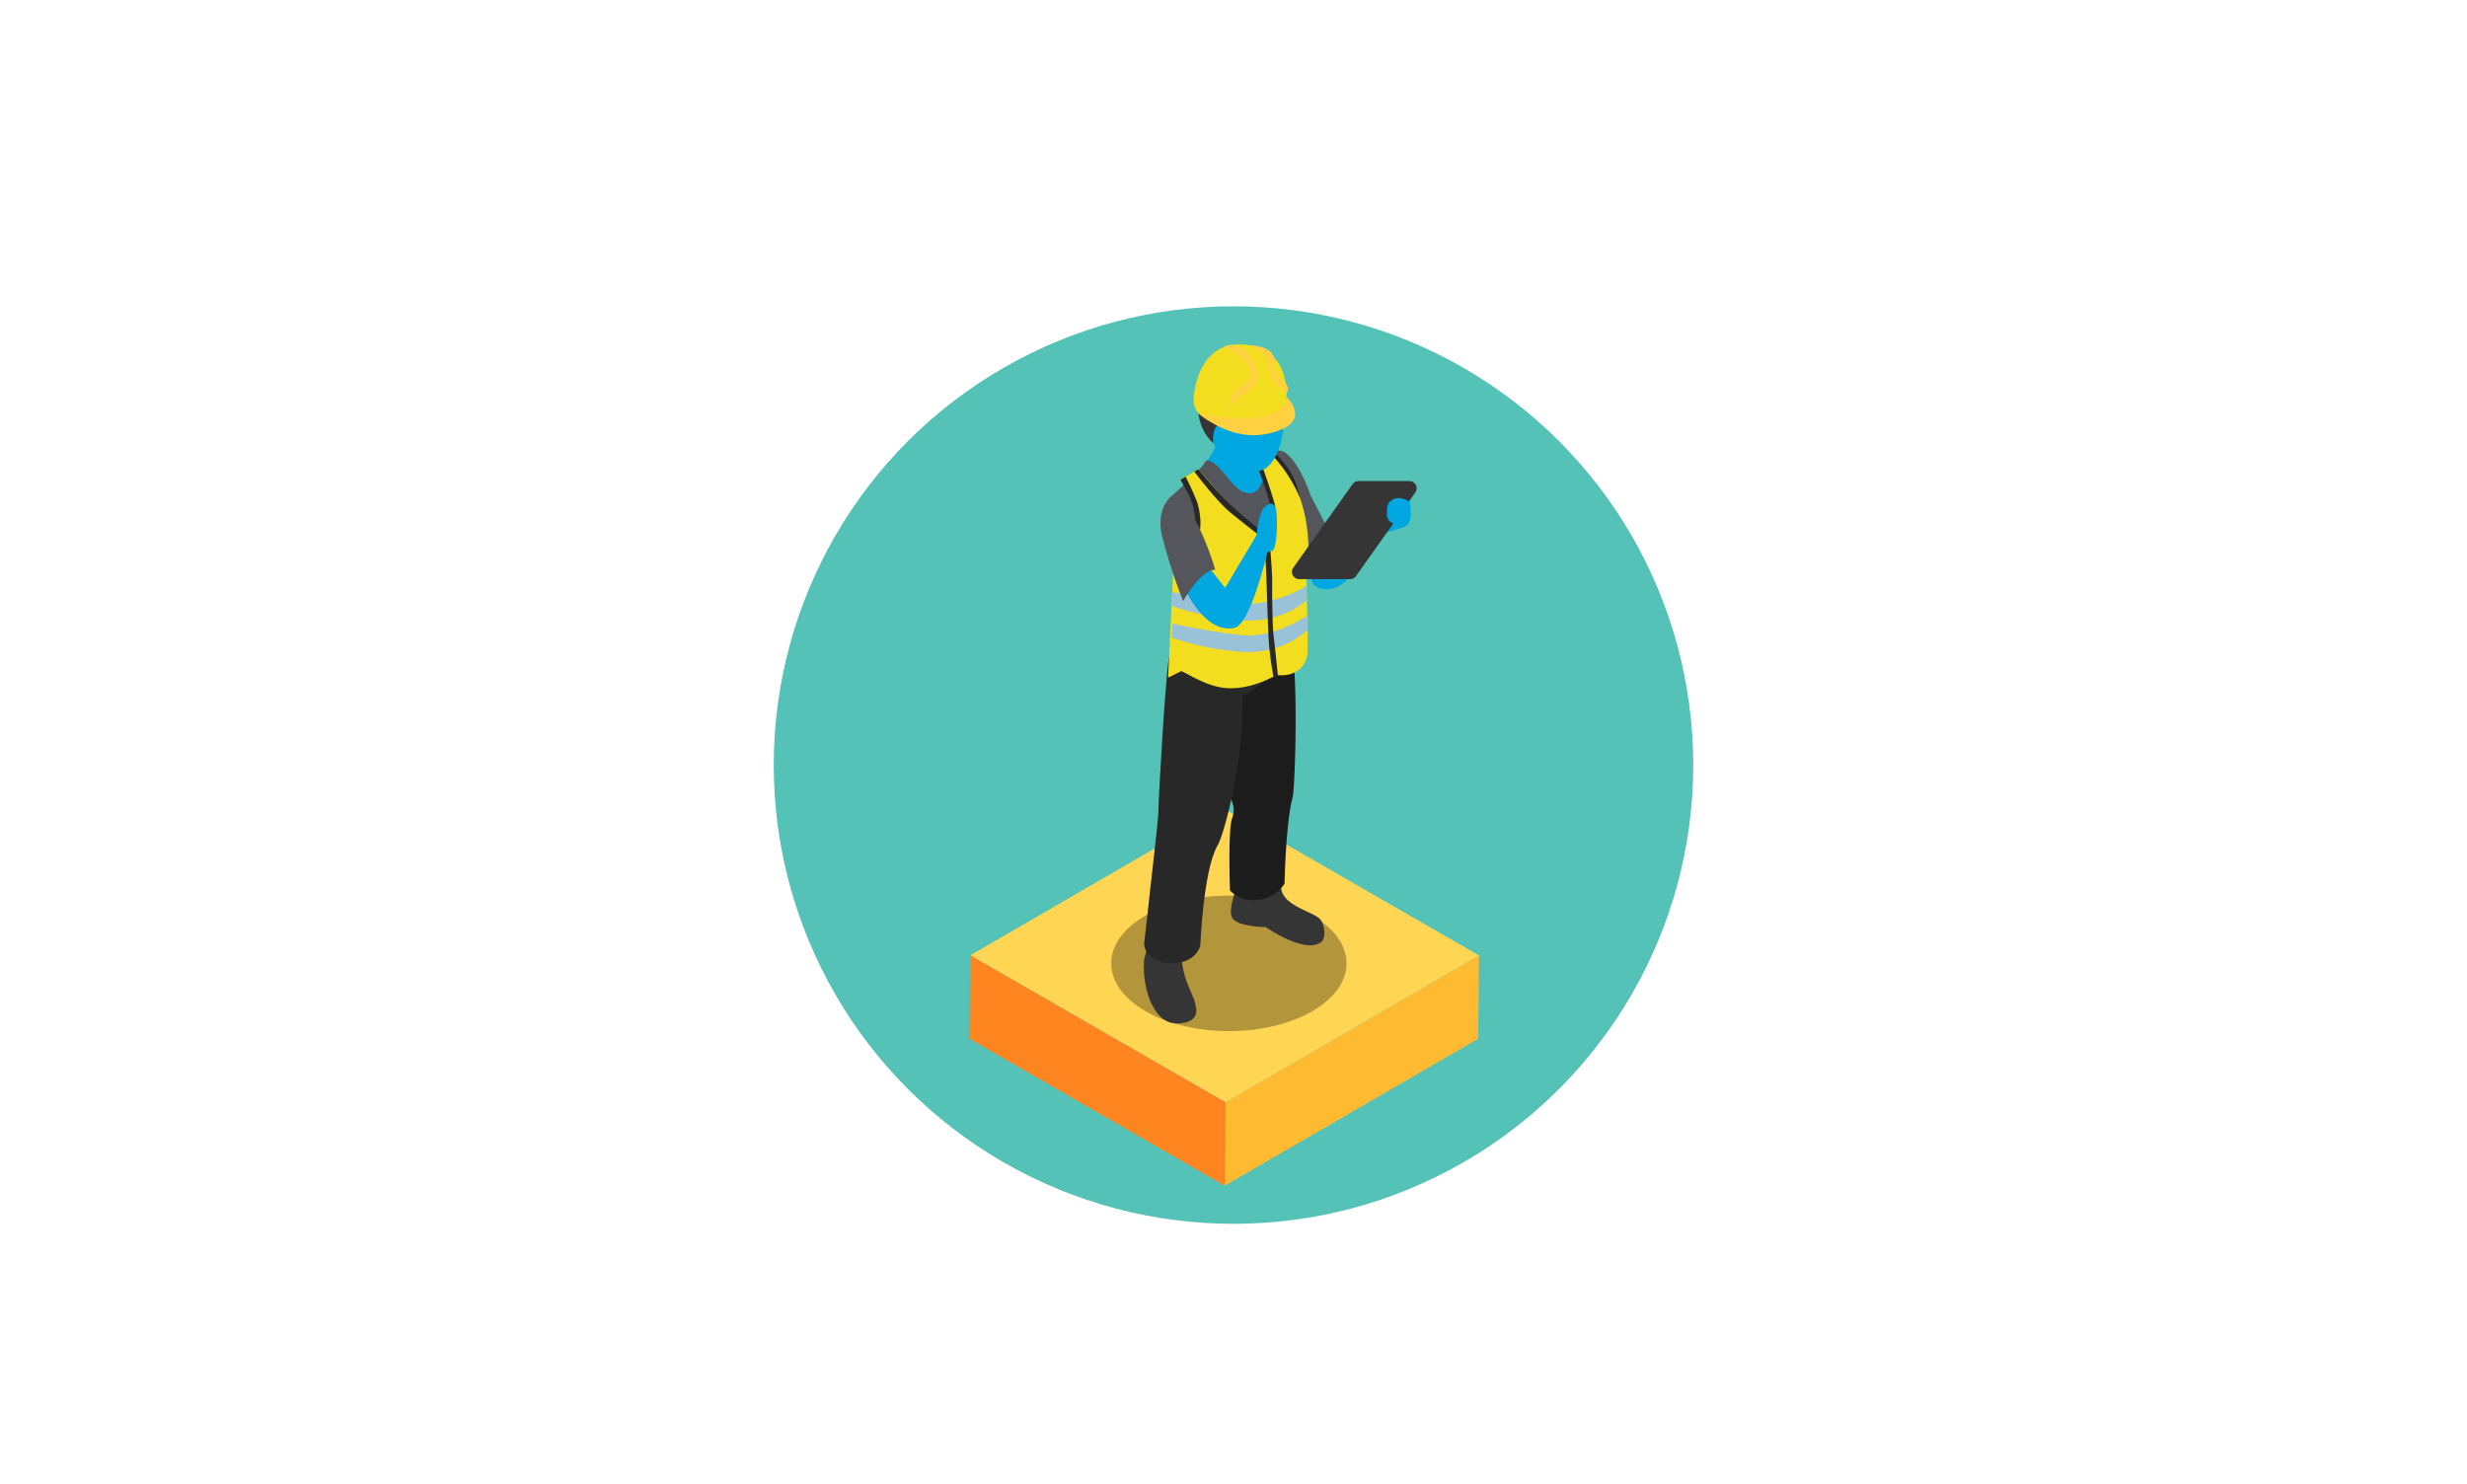 <svg xmlns="http://www.w3.org/2000/svg" xmlns:xlink="http://www.w3.org/1999/xlink" width="532" height="320" viewBox="0 0 532 320">
  <defs>
    <clipPath id="clip-path">
      <rect id="Rectangle_2485" data-name="Rectangle 2485" width="109.875" height="181.439" fill="none"/>
    </clipPath>
    <clipPath id="clip-path-3">
      <rect id="Rectangle_2483" data-name="Rectangle 2483" width="50.753" height="29.229" fill="none"/>
    </clipPath>
  </defs>
  <g id="Consulting_Services" data-name="Consulting Services" transform="translate(-92 -1101)">
    <path id="Path_23469" data-name="Path 23469" d="M0,0H532V320H0Z" transform="translate(92 1101)" fill="none"/>
    <ellipse id="Ellipse_244" data-name="Ellipse 244" cx="99.146" cy="98.94" rx="99.146" ry="98.94" transform="translate(258.854 1167.06)" fill="#55c2b7"/>
    <g id="Group_5696" data-name="Group 5696" transform="translate(301.063 1175.28)">
      <g id="Group_3419" data-name="Group 3419" transform="translate(0)" clip-path="url(#clip-path)">
        <path id="Path_13920" data-name="Path 13920" d="M147.182,384.468,147,402.448l54.646-31.678.18-17.979Z" transform="translate(-91.953 -221.008)" fill="#feba31"/>
        <path id="Path_13921" data-name="Path 13921" d="M.479,299.595l55.05,31.7,54.646-31.678-55.05-31.7Z" transform="translate(-0.299 -167.839)" fill="#ffd654"/>
        <path id="Path_13922" data-name="Path 13922" d="M0,370.7l55.05,31.7.179-17.979L.179,352.72Z" transform="translate(0 -220.964)" fill="#ff8521"/>
        <path id="Path_13923" data-name="Path 13923" d="M192.231,110.731l5.5,8.32-7.808.531-4.791-7.612Z" transform="translate(-115.805 -69.368)" fill="#c9897d"/>
        <g id="Group_3418" data-name="Group 3418">
          <g id="Group_3417" data-name="Group 3417" clip-path="url(#clip-path)">
            <g id="Group_3416" data-name="Group 3416" transform="translate(30.565 118.875)" opacity="0.3">
              <g id="Group_3415" data-name="Group 3415">
                <g id="Group_3414" data-name="Group 3414" clip-path="url(#clip-path-3)">
                  <path id="Path_13924" data-name="Path 13924" d="M124.94,343.183c-9.91,5.707-25.978,5.707-35.888,0s-9.91-14.96,0-20.668,25.978-5.707,35.888,0,9.91,14.96,0,20.668" transform="translate(-81.62 -318.235)"/>
                </g>
              </g>
            </g>
            <path id="Path_13925" data-name="Path 13925" d="M138.756,49.082a9.751,9.751,0,0,1-2.464,5.895l3.195,4.363,5.391,5.067,4.339-3.046-1.111-8.469L143,47.388s-4.451,1.009-4.243,1.694" transform="translate(-85.253 -29.687)" fill="#00a7e0"/>
            <path id="Path_13926" data-name="Path 13926" d="M174.08,61.556c3.238,2.052,5.605,9.29,5.605,9.29s4.263,8.429,4.783,8.918a8.732,8.732,0,0,0-5.251,5.149l-8.169-13.126-1.369-10.23s2.927-.879,4.4,0" transform="translate(-106.138 -38.318)" fill="#54565b"/>
            <path id="Path_13927" data-name="Path 13927" d="M119.321,121.778c2.217,4.926.6,12.659.6,12.659l2.578,4.05a40.176,40.176,0,0,0,.147-17.2c-.734-.879-3.962-.487-3.327.489" transform="translate(-74.586 -75.676)" fill="#a66300"/>
            <path id="Path_13928" data-name="Path 13928" d="M122.3,65.408c-1.5,2.606-5.164,5.471-8.205,8.444-1.269,12.076,5,16.57,5.849,22.368-.2,2.41-1.343,3.257-1.587,4.559s1.195,5.6,2.436,5.929c15.118.455,17.3-6.971,17.3-6.971s.066-11.4,2.874-13.223c.634-.561,1.927-.358,2.841-2.768,1.469-3.664-3.38-10.212-3.886-13.387a6.313,6.313,0,0,1-.065-1.3c-.359-5.343-5.616-4.561-5.616-4.561s1.764,6.383-1.828,7.865c-4.309,1.059-6.394-6.757-10.117-6.953" transform="translate(-71.266 -40.379)" fill="#54565b"/>
            <path id="Path_13929" data-name="Path 13929" d="M154.17,130.269c.566.73,11.462-5.533,11.462-5.533s-12.028,4.8-11.462,5.533" transform="translate(-96.424 -78.142)" fill="#1c4b94"/>
            <path id="Path_13930" data-name="Path 13930" d="M159.219,61.834c3.882,1.148,4.761,5.224,6.727,9.616,1.719,3.84,3.228,5.733,3.983,10.683.2,2.62-4,5.022-4,5.022l4.195-1.895s2.975-2.852,2.492-5.147c-.456-2.567-2.217-6.136-3.819-9.9-2.012-4.732-2.763-9.186-7.266-9.942-.97.343-2.342.783-2.317,1.563" transform="translate(-99.595 -37.757)" fill="#ff9800"/>
            <path id="Path_13931" data-name="Path 13931" d="M161.375,312.379c.554,4.079,7.346,5.02,8.586,6.879.784,1.173,1.11,3.453.261,4.559-3.4,3.063-12.146-3.061-12.146-3.061s-6.465-.065-7.314-2.149S152,311.7,152,311.7s8.361-.991,9.372.676" transform="translate(-94.178 -195.085)" fill="#353535"/>
            <path id="Path_13932" data-name="Path 13932" d="M145.826,201.817c-.2,1.513,1.215,2.553.269,5.159s-.473,15.614-.473,15.614a6.842,6.842,0,0,0,6.023,2.005,7.487,7.487,0,0,0,5.742-3.485s.266-13.288,1.768-18.7c.522-2.149,1.437-30.421-.881-35.077-1.274-.489-15.281,9.965-15.281,9.965s3.029,23,2.833,24.514" transform="translate(-89.445 -104.82)" fill="#1c1c1c"/>
            <path id="Path_13933" data-name="Path 13933" d="M108.649,346.718c-.783,5.667,2.09,9.9,2.6,11.833.343,1.312,1.443,4.112-2.5,4.777-4.44.748-6.073-2.834-7.053-4.789a20.713,20.713,0,0,1-1.306-8.728,13.061,13.061,0,0,1,1.013-3.159s6.269-.716,7.249.065" transform="translate(-62.741 -216.975)" fill="#353535"/>
            <path id="Path_13934" data-name="Path 13934" d="M134.651,127.169l-12.79,5.61s-1.814,10.675-7.311,10.153c-2.764-.26-4.785-4.406-5.1-4.506-.458,4-2.957,5.222-3.642,9.587-.784,6.057-2.121,29.582-2.133,31.731s-.617,6.85-.87,9.308-2.221,19.929-2.221,19.929,0,3.847,5.63,4.171c5.668.062,6.483-3.826,6.483-3.826s.622-15.911,3.623-21.448c1.44-1.953,6.142-19.868,5.422-32.245,6.5-3.192,10.881-10.655,11.384-11.828-.562-5.186-1.262-6.556-1.392-10.644-.2-1.565,2.914-5.994,2.914-5.994" transform="translate(-62.919 -79.666)" fill="#282828"/>
            <path id="Path_13935" data-name="Path 13935" d="M171.52,59.875a54.83,54.83,0,0,1,3.617,4.2,15.834,15.834,0,0,1,2.564,6.3c.2,2-7.438-10.166-7.438-10.166Z" transform="translate(-106.503 -37.509)" fill="#282828"/>
            <path id="Path_13936" data-name="Path 13936" d="M120.893,72.053s2.976,3.4,7.128,8.191a24.441,24.441,0,0,0,7.354,5.739s2.192,18.985,2.547,22.053a51.98,51.98,0,0,1-.172,8.38s-6.022,3.709-11.968,2.7c-3.553-.6-6.807-2.75-8.558-3.526-1.153.615-2.857,1.415-2.857,1.415s.99-19.854,1.122-23.476,5.613-6.151,4.777-11.387a15.653,15.653,0,0,0-3.234-7.81Z" transform="translate(-71.539 -45.138)" fill="#f2de1f"/>
            <path id="Path_13937" data-name="Path 13937" d="M163.758,60.956s2.789,7.218,3.5,9.969-.988,7.429-.988,7.429,1.554,25.87,1.3,27.871a4.232,4.232,0,0,0,1.077,2.562s5.339,1.038,6.656-4.2c.275-6.163-.487-15.871,0-19.892a32.361,32.361,0,0,0-1.55-13.957,31.512,31.512,0,0,0-7.557-10.864Z" transform="translate(-102.434 -37.509)" fill="#f2de1f"/>
            <path id="Path_13938" data-name="Path 13938" d="M145.561,142.528a19.473,19.473,0,0,1-14.355,4.289,59.493,59.493,0,0,1-14.818-3.051l.189-3.014a105.412,105.412,0,0,0,15.037,2.51c6.926.518,13.893-3.8,13.893-3.8Z" transform="translate(-72.803 -87.364)" fill="#99c2d6"/>
            <path id="Path_13939" data-name="Path 13939" d="M145.713,159.739a19.4,19.4,0,0,1-14.507,4.654,59.484,59.484,0,0,1-14.818-3.051l.188-3.014a151.918,151.918,0,0,0,15.037,2.511c6.913.675,14.03-4.207,14.03-4.207Z" transform="translate(-72.804 -98.123)" fill="#99c2d6"/>
            <path id="Path_13940" data-name="Path 13940" d="M122.6,76.389a58.257,58.257,0,0,1,2.487,5.481c.6,1.8,1.158,5.5.2,7.282s-1.855,3.118-1.855,3.118l-.451-1.8a6.146,6.146,0,0,0,1.726-3.932,15.777,15.777,0,0,0-1.225-5.818c-.437-.972-2-3.675-2-3.675Z" transform="translate(-75.99 -47.854)" fill="#282828"/>
            <path id="Path_13941" data-name="Path 13941" d="M170.71,110.556s.705,7.069.679,9.769.057,9.766.312,11.83c.4,3.219.922,8.464.922,8.464l-.946.281a64.533,64.533,0,0,1-1.078-8.745c-.226-4.607-.466-14.957-.722-17.657s-.216-3.558-.231-3.568,1.064-.375,1.064-.375" transform="translate(-106.117 -69.259)" fill="#282828"/>
            <path id="Path_13942" data-name="Path 13942" d="M143.607,65.7s3.123,8.486,3.321,10.246a15.308,15.308,0,0,1-1.554,7.51s-3.385-2.528-7.962-6.231c-3.116-2.522-7.932-8.959-7.932-8.959l.867-.511s3.152,3.851,6.379,7.154a94.225,94.225,0,0,0,8.1,6.775,16.612,16.612,0,0,0,.987-5.739c.1-1.688-3.5-10.754-3.5-10.754Z" transform="translate(-80.992 -40.839)" fill="#282828"/>
            <path id="Path_13943" data-name="Path 13943" d="M137.362,19.552c2.316-2.944,8.974-5.425,13.312.978,4.548,6.714.25,17.692-3.734,17.052-2.232-.359-7.256-2.387-9.456-5.972-2.478-4.036-1.92-9.77-.121-12.058" transform="translate(-84.955 -10.345)" fill="#00a7e0"/>
            <path id="Path_13944" data-name="Path 13944" d="M143.93,16.88c-6.009,2.147-7.523,6.907-8.276,7.555-.85.733-.727,3.546-.727,3.546a10.349,10.349,0,0,1-3.2-7.4c.008-2.885,2.536-9.135,7.835-9.789s11.337,3.18,9.009,6.845a4.975,4.975,0,0,0-4.644-.76" transform="translate(-82.4 -6.716)" fill="#353535"/>
            <path id="Path_13945" data-name="Path 13945" d="M140.919.147c-11.529-1.691-11.9,11.811-11.9,11.811l.042,0a4.183,4.183,0,0,0,1.867,3.6c3.25,2.567,9.492,3.22,13.941,1.46,2.432-.962,3.783-2.449,4.015-4.017l.04,0S150.811,1.6,140.919.147" transform="translate(-80.705 0)" fill="#f2de1f"/>
            <path id="Path_13946" data-name="Path 13946" d="M150.841,30.295s4.808,4.486-1.021,6.995c-9.882,4.255-17.967-3.564-17.967-3.564s10.5,2.5,15.828.165c3.609-1.58,3.159-3.6,3.159-3.6" transform="translate(-82.477 -18.979)" fill="#ffd140"/>
            <path id="Path_13947" data-name="Path 13947" d="M150.09,1.008c1.5.872,2.173,1.914,3.05,4.038a4.1,4.1,0,0,1-1.969,5.392,12.884,12.884,0,0,0-3.583,3.352,4.7,4.7,0,0,1,1.526-3.935c1.835-1.53,3.549-2.32,2.492-4.809-1.3-3.061-5.537-4.193-5.537-4.193s1.447-1.346,4.022.155" transform="translate(-91.369 -0.187)" fill="#ffd140"/>
            <path id="Path_13948" data-name="Path 13948" d="M160.794.393s2.836,1.1,3.968,2.89c.543.855.512,3.789,1.023,4.518a29.5,29.5,0,0,0,3.16,2.842s.8-.743-.194-2.084-2.2-1.456-2.308-3.454c-.073-1.342.612-4.323-5.648-4.712" transform="translate(-100.58 -0.246)" fill="#ffd140"/>
            <path id="Path_13949" data-name="Path 13949" d="M125.574,103.977l4.851,6.137,6.743-11.329s.473-4.838,1.656-6.019,2.248-1.18,2.6.59.231,8.338-.831,8.713l-1.062.374s-3.629,15.56-7.1,16.285c-7.335,1.534-12.068-11.329-12.068-11.329s.828-6.373,5.206-3.422" transform="translate(-75.293 -57.599)" fill="#00a7e0"/>
            <path id="Path_13950" data-name="Path 13950" d="M217.955,90.26s1.256,4.9-1.212,5.69-3.9,1.218-3.9,1.218-7.293,11.585-11.89,12.118-5.338-3.044-2.562-5.687,14.005-9.93,14.005-9.93Z" transform="translate(-123.081 -56.544)" fill="#00a7e0"/>
            <path id="Path_13951" data-name="Path 13951" d="M112.4,87.511s-3.372,2.478-2.13,8.32a113.889,113.889,0,0,0,4.614,14.338s3.9-6.9,6.921-6.726c0,0-4.259-14.87-9.405-15.932" transform="translate(-68.807 -54.822)" fill="#54565b"/>
            <path id="Path_13952" data-name="Path 13952" d="M187.255,100.042h10.979a1.562,1.562,0,0,0,1.273-.657L212.3,81.35a1.556,1.556,0,0,0-1.273-2.455H200.048a1.561,1.561,0,0,0-1.273.657L185.982,97.588a1.555,1.555,0,0,0,1.273,2.454" transform="translate(-116.155 -49.424)" fill="#353535"/>
            <path id="Path_13953" data-name="Path 13953" d="M245.3,89.5s-1.881-1.283-3.415-.592-1.435,1.876-1.484,3.209a1.968,1.968,0,0,0,1.633,2.123,4.487,4.487,0,0,0,1.881-.691Z" transform="translate(-150.377 -55.567)" fill="#00a7e0"/>
          </g>
        </g>
      </g>
    </g>
  </g>
</svg>
